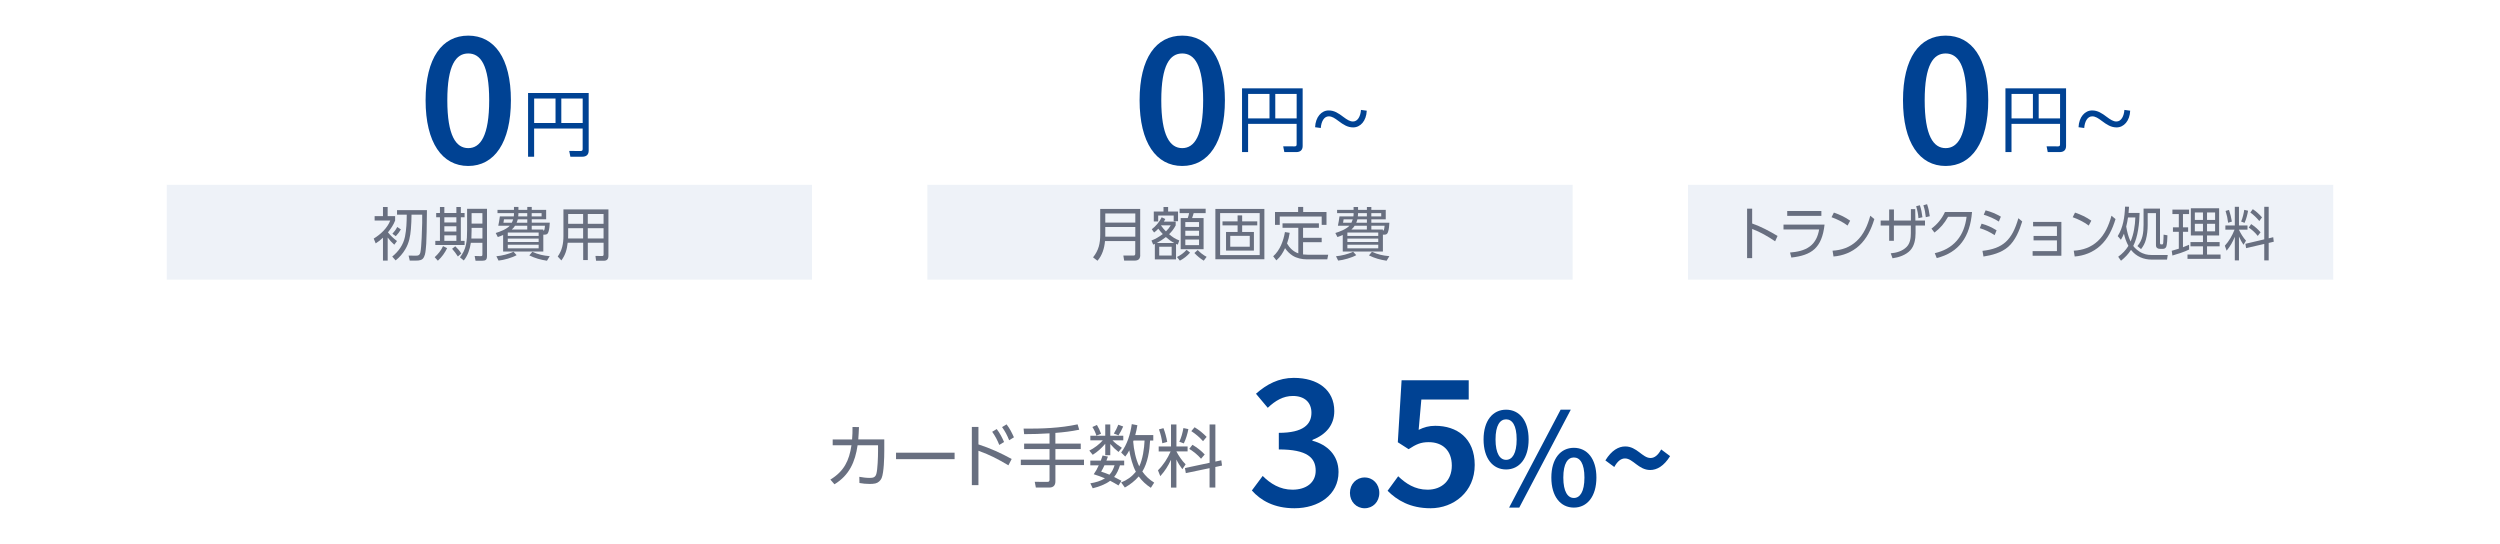 <?xml version="1.0" encoding="UTF-8"?>
<svg id="_レイヤー_1" data-name="レイヤー_1" xmlns="http://www.w3.org/2000/svg" viewBox="0 0 800 174">
  <defs>
    <style>
      .cls-1, .cls-2 {
        fill: #004293;
      }

      .cls-3 {
        fill: #686f80;
      }

      .cls-2 {
        opacity: .07;
      }
    </style>
  </defs>
  <rect class="cls-2" x="53.36" y="59.14" width="206.48" height="30.34"/>
  <rect class="cls-2" x="540.16" y="59.14" width="206.48" height="30.34"/>
  <rect class="cls-2" x="296.76" y="59.14" width="206.48" height="30.34"/>
  <g>
    <path class="cls-3" d="M124.05,83.39h-1.5v-7.33c-.74.72-1.46,1.26-2.33,1.83l-.63-1.55c2.17-1.3,4.39-3.39,5.29-5.77h-5v-1.41h2.67v-2.91h1.5v2.91h2.39v1.41c-.48,1.33-1.41,2.67-2.29,3.78.83,1.04,1.8,1.98,2.89,2.78l-.87,1.18c-.8-.7-1.5-1.48-2.11-2.31v7.4ZM136.53,74.16c-.02,1.28-.06,2.54-.13,3.81-.06.83-.2,2.76-.43,3.5-.07.26-.17.5-.28.74-.5,1.11-1.55,1.18-2.63,1.18h-1.94l-.37-1.61,2.15.04c.94.02,1.41-.13,1.63-1.11.35-1.55.54-7.53.57-9.4.02-.87.02-1.74,0-2.61h-3.41c-.02,1.54-.07,3.05-.2,4.57-.2,2.33-.57,4.46-1.8,6.51-.81,1.37-1.85,2.57-3.09,3.55l-1.09-1.22c2.05-1.68,3.55-3.76,4.09-6.39.46-2.31.54-4.68.56-7.03h-3.11v-1.44h9.57c0,2.31-.06,4.61-.09,6.9ZM126.64,75.58l-1.07-.78c.63-.7,1.11-1.31,1.54-2.17l1.17.78c-.43.76-1.02,1.55-1.63,2.17Z"/>
    <path class="cls-3" d="M140.12,83.43l-1.02-1.13c1.11-1.02,2.05-2.15,2.67-3.54l1.31.65c-.76,1.55-1.68,2.83-2.96,4.02ZM142.19,66.25v1.91h3.85v-1.91h1.43v1.91h1.2v1.37h-1.2v7.55h1.2v1.33h-9.37v-1.33h1.48v-7.55h-1.2v-1.37h1.2v-1.91h1.41ZM142.19,69.53v1.65h3.85v-1.65h-3.85ZM142.19,72.4v1.7h3.85v-1.7h-3.85ZM142.19,75.3v1.78h3.85v-1.78h-3.85ZM147.59,81.13l-1.07.94c-.56-.87-1.15-1.68-1.85-2.46l1.02-.8c.72.68,1.41,1.44,1.91,2.31ZM155.83,82.06c0,1.06-.46,1.37-1.46,1.37h-2.2l-.28-1.52,1.94.06c.43,0,.54-.13.54-.54v-3.74h-3.7c-.28,1.98-.98,4.11-2.26,5.66l-1.22-1c.98-1.31,1.54-2.39,1.91-4,.33-1.52.37-3.09.37-4.65v-6.89h6.37v15.23ZM150.91,72.92v.8c0,.87-.04,1.74-.07,2.61h3.54v-3.41h-3.46ZM150.91,68.2v3.35h3.46v-3.35h-3.46Z"/>
    <path class="cls-3" d="M173.85,80.5h-12.85v-5.31c-.57.26-1.09.46-1.7.67l-.67-1.3c1.42-.43,3.48-1.22,4.5-2.33h-3.68c.24-1.13.35-1.83.5-2.98h4.46c.04-.2.06-.43.06-.65v-.39h-5.27v-1.06h5.27v-.93h1.43v.93h2.83v-.93h1.43v.93h4.61v3.02h-4.61v1.09h5.77c-.02.87-.15,2.07-.41,2.89-.2.67-.52.94-1.22.94h-.44v5.4ZM158.84,82c1.83-.17,3.81-.67,5.48-1.44l1,1.09c-1.46.83-4.11,1.57-5.79,1.74l-.69-1.39ZM161.28,70.18c-.06.37-.11.72-.18,1.09h2.68c.19-.37.31-.7.43-1.09h-2.92ZM162.49,74.42v1.07h9.88v-1.07h-9.88ZM162.49,76.36v1.09h9.88v-1.09h-9.88ZM162.49,78.32v1.15h9.88v-1.15h-9.88ZM168.72,72.23h-3.91c-.3.48-.61.85-1.05,1.22h4.96v-1.22ZM165.69,70.18c-.09.39-.22.72-.37,1.09h3.41v-1.09h-3.04ZM168.72,69.25v-1.04h-2.83v.28c0,.26-.02.5-.06.76h2.89ZM169.39,81.73l.94-1.15c1.91.85,3.52,1.22,5.59,1.39l-.89,1.46c-2.02-.3-3.81-.8-5.65-1.7ZM173.31,69.25v-1.04h-3.17v1.04h3.17ZM174.39,72.23h-4.24v1.22h3.7v.37c.31-.02.43-.26.54-1.59Z"/>
    <path class="cls-3" d="M194.7,81.87c0,.98-.44,1.57-1.46,1.57h-2.5l-.19-1.54,2.17.02c.31,0,.43-.2.43-.5v-3.74h-5.05v5.55h-1.48v-5.55h-4.96c-.24,2.18-.72,3.89-2.02,5.66l-1.17-1.26c1.41-1.93,1.83-4.18,1.83-6.52v-8.55h14.4v14.84ZM181.81,73.03v2.31c0,.31-.02.63-.02.96h4.81v-3.28h-4.79ZM181.81,68.47v3.15h4.79v-3.15h-4.79ZM188.09,68.47v3.15h5.05v-3.15h-5.05ZM188.09,73.03v3.28h5.05v-3.28h-5.05Z"/>
  </g>
  <path class="cls-1" d="M188.38,48.21c0,1.3-.78,1.94-2.04,1.94h-3.82l-.37-1.85,3.61.02c.48,0,.69-.14.69-.64v-6.56h-15.53v9.04h-1.94v-20.4h19.4v18.46ZM170.93,39.36h6.84v-7.82h-6.84v7.82ZM179.62,39.36h6.84v-7.82h-6.84v7.82Z"/>
  <path class="cls-1" d="M136.19,32.09c0-13.58,5.31-20.69,13.65-20.69s13.65,7.15,13.65,20.69-5.31,21.02-13.65,21.02-13.65-7.44-13.65-21.02ZM156.54,32.09c0-11.37-2.81-14.98-6.7-14.98s-6.7,3.61-6.7,14.98,2.8,15.31,6.7,15.31,6.7-3.94,6.7-15.31Z"/>
  <g>
    <path class="cls-3" d="M364.88,81.63c0,1.15-.57,1.76-1.76,1.76h-3.39l-.26-1.63,3.22.02c.46,0,.59-.19.59-.63v-4h-9.68c-.19,2.22-.89,4.59-2.41,6.29l-1.41-1.09c1.81-2.26,2.29-4.46,2.29-7.33v-8.16h12.79v14.77ZM353.69,71.23h9.61v-2.92h-9.61v2.92ZM353.69,75.73h9.61v-3.09h-9.61v3.09Z"/>
    <path class="cls-3" d="M376.32,83h-6.77v-4.96c-.17.09-.35.17-.52.24l-.56-1.31c1.43-.57,2.39-1.17,3.63-2.07-.57-.59-.96-1.05-1.44-1.72-.46.5-.8.81-1.35,1.22l-.74-1.04c1.28-.98,2.48-2.37,3.17-3.83l1.15.55c-.17.33-.26.54-.46.83h3.79v1.22c-.63,1.17-1.18,1.89-2.11,2.81,1.07.91,1.92,1.5,3.26,2l-.48,1.35c-.19-.07-.37-.17-.56-.24v4.94ZM373.8,66.22v1.46h3.17v3.11h-1.39v-1.81h-4.96v1.89h-1.41v-3.18h3.11v-1.46h1.48ZM373.08,75.86c-1.04.8-1.8,1.3-2.96,1.91h5.63c-1.09-.61-1.74-1.09-2.67-1.91ZM370.95,78.95v2.83h3.98v-2.83h-3.98ZM374.64,72.1h-3.05l-.06.06c.52.76.92,1.24,1.57,1.89.67-.67,1.04-1.13,1.54-1.94ZM377.56,83.41l-.94-1.17c1.17-.56,2.2-1.31,3.07-2.29l1.13.89c-1.02,1.13-1.92,1.85-3.26,2.57ZM385.82,68.21h-3.85c-.17.54-.3,1.06-.5,1.57h3.68v9.96h-7.33v-9.96h2.26c.17-.46.35-1.09.44-1.57h-3.04v-1.41h8.33v1.41ZM379.3,71.07v1.55h4.39v-1.55h-4.39ZM379.3,73.84v1.61h4.39v-1.61h-4.39ZM379.3,76.65v1.8h4.39v-1.8h-4.39ZM382.21,80.97l1.04-.96c.96.93,1.67,1.54,2.87,2.18l-.91,1.22c-1.04-.59-2.18-1.55-3-2.44Z"/>
    <path class="cls-3" d="M404.6,66.86v16.1h-15.68v-16.1h15.68ZM390.44,81.63h12.66v-13.44h-12.66v13.44ZM401.25,74.23v5.96h-8.92v-5.96h3.7v-2.11h-4.83v-1.28h4.83v-1.91h1.46v1.91h4.83v1.28h-4.83v2.11h3.76ZM393.68,78.95h6.24v-3.48h-6.24v3.48Z"/>
    <path class="cls-3" d="M415.46,81.06v-8.16h-5.05v-1.44h11.64v1.44h-5.07v3.2h5.96v1.41h-5.96v3.91c.52.06.98.09,1.5.09h6.55l-.3,1.48h-6.61c-1.5,0-3.18-.37-4.46-1.17-.94-.61-1.8-1.41-2.44-2.42-.76,1.61-1.43,2.72-2.78,3.92l-1.02-1.31c2.17-1.91,3.29-4.96,3.76-7.75l1.52.24c-.19,1.3-.41,2.18-.85,3.42.8,1.41,2.04,2.63,3.61,3.15ZM417.02,66.22v1.61h7.46v4.13h-1.54v-2.68h-13.42v2.68h-1.52v-4.13h7.4v-1.61h1.61Z"/>
    <path class="cls-3" d="M442.53,80.5h-12.85v-5.31c-.57.26-1.09.46-1.7.67l-.67-1.3c1.42-.43,3.48-1.22,4.5-2.33h-3.68c.24-1.13.35-1.83.5-2.98h4.46c.04-.2.06-.43.06-.65v-.39h-5.28v-1.05h5.28v-.93h1.43v.93h2.83v-.93h1.42v.93h4.61v3.02h-4.61v1.09h5.77c-.02.87-.15,2.07-.41,2.89-.2.67-.52.94-1.22.94h-.44v5.4ZM427.52,82c1.83-.17,3.81-.67,5.48-1.44l1,1.09c-1.46.83-4.11,1.57-5.79,1.74l-.69-1.39ZM429.96,70.18c-.05.37-.11.72-.18,1.09h2.68c.18-.37.31-.7.43-1.09h-2.92ZM431.16,74.42v1.07h9.88v-1.07h-9.88ZM431.16,76.36v1.09h9.88v-1.09h-9.88ZM431.16,78.32v1.15h9.88v-1.15h-9.88ZM437.4,72.23h-3.91c-.3.48-.61.85-1.05,1.22h4.96v-1.22ZM434.37,70.18c-.09.39-.22.72-.37,1.09h3.41v-1.09h-3.04ZM437.4,69.25v-1.04h-2.83v.28c0,.26-.02.5-.06.76h2.89ZM438.07,81.73l.94-1.15c1.91.85,3.52,1.22,5.59,1.39l-.89,1.46c-2.02-.3-3.81-.8-5.64-1.7ZM441.99,69.25v-1.04h-3.17v1.04h3.17ZM443.07,72.23h-4.24v1.22h3.7v.37c.31-.02.42-.26.54-1.59Z"/>
  </g>
  <g>
    <path class="cls-1" d="M416.85,46.73c0,1.3-.78,1.94-2.04,1.94h-3.82l-.37-1.85,3.61.02c.48,0,.69-.14.69-.64v-6.56h-15.53v9.03h-1.94v-20.4h19.4v18.46ZM399.4,37.88h6.84v-7.82h-6.84v7.82ZM408.09,37.88h6.84v-7.82h-6.84v7.82Z"/>
    <path class="cls-1" d="M420.83,40.72c.14-3.29,2.04-5.38,4.35-5.38,1.78,0,3.11.87,4.73,2.1,1.1.82,2.04,1.44,3.04,1.44,1.56,0,2.42-1.72,2.56-3.71l1.85.25c-.14,3.29-2.04,5.35-4.35,5.35-1.78,0-3.13-.87-4.76-2.1-1.1-.82-1.99-1.44-3.04-1.44-1.56,0-2.42,1.74-2.56,3.73l-1.83-.25Z"/>
  </g>
  <path class="cls-1" d="M364.67,32.09c0-13.58,5.31-20.69,13.65-20.69s13.65,7.15,13.65,20.69-5.31,21.02-13.65,21.02-13.65-7.44-13.65-21.02ZM385.01,32.09c0-11.37-2.81-14.98-6.7-14.98s-6.7,3.61-6.7,14.98,2.8,15.31,6.7,15.31,6.7-3.94,6.7-15.31Z"/>
  <g>
    <path class="cls-3" d="M568.82,75.5l-.78,1.72c-2.33-1.59-4.77-2.98-7.35-3.96v9.35h-1.62v-15.83h1.62v4.74c2.87,1,5.48,2.41,8.13,3.98Z"/>
    <path class="cls-3" d="M583.86,71.87c-.85,7.55-4.17,9.81-10.63,10.55l-.42-1.61c2.17-.19,4.55-.59,6.38-1.98,1.7-1.28,2.58-3.26,2.93-5.4h-11.4v-1.55h13.13ZM582.84,67.52v1.55h-10.93v-1.55h10.93Z"/>
    <path class="cls-3" d="M592.05,70.63l-.83,1.55c-1.53-1.15-3.37-2.05-5.13-2.67l.75-1.48c1.82.61,3.62,1.46,5.21,2.59ZM586.43,80.22c2.85-.17,5.46-1.02,7.68-3.07,2.3-2.15,3.52-5.02,4.38-8.12l1.3,1.07c-1.02,3.33-2.42,6.29-4.92,8.57-2.3,2.09-5.2,3.18-8.15,3.41l-.3-1.85Z"/>
    <path class="cls-3" d="M606.06,77.05h-1.53v-4.89h-2.72v-1.59h2.72v-3.55h1.53v3.55h5.43v-3.65h1.38l.05,3.65h3.08v1.59h-3.02v2.42c0,1.96-.37,4.07-1.67,5.5-1.45,1.57-3.73,2.29-5.7,2.57l-.57-1.59c1.78-.15,3.72-.68,5.08-2.05,1.12-1.13,1.35-2.83,1.35-4.42v-2.42h-5.43v4.89ZM614.35,65.67c.45,1.3.65,2.46.83,3.85l-1.28.3c-.13-1.54-.3-2.35-.73-3.83l1.18-.31ZM616.66,65.34c.48,1.37.67,2.41.87,3.85l-1.27.31c-.17-1.5-.32-2.41-.78-3.81l1.18-.35Z"/>
    <path class="cls-3" d="M619.76,82.59l-.63-1.57c2.7-.65,5.15-1.8,7.08-4.04,1.83-2.13,2.73-4.74,3.1-7.61h-5.92c-1.2,2.11-2.5,3.66-4.37,5.05l-.95-1.26c1.85-1.39,3.3-3.11,4.32-5.33h8.66c-.63,7.96-4.17,12.97-11.3,14.75Z"/>
    <path class="cls-3" d="M638.91,73.7l-.63,1.55c-1.62-1.06-2.95-1.68-4.75-2.24l.58-1.44c1.88.54,3.1,1.09,4.8,2.13ZM634.4,80.27c6.58-.74,9.48-3.46,11.48-10.44l1.23,1.04c-.9,2.96-2.25,6.15-4.5,8.13-2.17,1.89-5.22,2.68-7.9,3.09l-.32-1.81ZM640.28,69.33l-.65,1.57c-1.57-1-3.08-1.63-4.83-2.18l.6-1.41c1.87.5,3.18,1.04,4.88,2.02Z"/>
    <path class="cls-3" d="M650.74,76.91v-1.41h7.48v-3.07h-7.63v-1.42h9.05v10.83h-9.2v-1.48h7.78v-3.44h-7.48Z"/>
    <path class="cls-3" d="M669.22,70.63l-.83,1.55c-1.53-1.15-3.37-2.05-5.13-2.67l.75-1.48c1.82.61,3.62,1.46,5.22,2.59ZM663.61,80.22c2.85-.17,5.46-1.02,7.68-3.07,2.3-2.15,3.52-5.02,4.38-8.12l1.3,1.07c-1.02,3.33-2.42,6.29-4.92,8.57-2.3,2.09-5.2,3.18-8.15,3.41l-.3-1.85Z"/>
    <path class="cls-3" d="M684.54,80.46c1.43.93,2.75,1.13,3.87,1.13h5.27l-.23,1.48h-4.93c-2.53,0-4.92-.96-6.6-3.11-.92,1.43-1.93,2.44-3.2,3.48l-.9-1.28c1.33-.98,2.37-2.02,3.27-3.48-.67-1.24-1.12-2.5-1.43-3.89-.3.72-.58,1.28-.97,1.94l-1.02-1.17c1.73-2.74,2.23-6.14,2.35-9.44l1.27.04c-.03.67-.08,1.31-.15,1.98h3.53c-.07,3.35-.53,7.63-2.03,10.57.58.8,1.4,1.41,1.92,1.74ZM683.31,69.59h-2.35c-.15.98-.32,1.96-.57,2.91.27,1.67.68,3.31,1.4,4.79,1.02-2.41,1.42-5.07,1.52-7.7ZM691.22,77.77c0,.31.05.43.33.43h.38c.22,0,.28-.22.3-.44.08-.91.1-1.8.12-2.68l1.23.22c0,.78-.1,3.15-.42,3.74-.23.41-.57.59-1,.59h-.98c-.67,0-1.27-.28-1.27-1.15v-10.27h-2.65v3.81c0,1.54-.18,3.18-.57,4.65-.32,1.18-.83,2.13-1.55,3.05l-1.17-.98c1.68-1.96,1.97-4.22,1.97-6.83v-5.16h5.26v11.03Z"/>
    <path class="cls-3" d="M700.5,78.33l.02,1.52c-1.62.8-3.63,1.41-5.35,1.92l-.22-1.52c.75-.2,1.52-.44,2.27-.67v-5.4h-1.88v-1.44h1.88v-4.24h-2.05v-1.42h5.33v1.42h-1.95v4.24h1.65v1.44h-1.65v4.94c.65-.24,1.3-.52,1.95-.8ZM710.12,66.65v8.7h-3.87v2.11h4.03v1.37h-4.03v2.61h4.33v1.39h-10.58v-1.39h4.95v-2.61h-4v-1.37h4v-2.11h-3.88v-8.7h9.05ZM702.35,67.98v2.39h2.6v-2.39h-2.6ZM702.35,71.61v2.42h2.6v-2.42h-2.6ZM706.25,67.98v2.39h2.58v-2.39h-2.58ZM706.25,71.61v2.42h2.58v-2.42h-2.58Z"/>
    <path class="cls-3" d="M712.12,73.5v-1.35h3.02v-5.98h1.33v5.98h2.73v1.35h-2.73v.04c.55,1.15,1.33,2.48,2.25,3.48l-.8,1.31c-.6-.91-1.02-1.61-1.45-2.63v7.63h-1.33v-7.55c-.73,1.74-1.45,3-2.62,4.44l-.57-1.59c1.32-1.44,2.37-3.24,3.1-5.13h-2.93ZM714.2,70.91l-1.2.37c-.17-1.41-.4-2.44-.82-3.78l1.1-.33c.42,1.22.72,2.46.92,3.74ZM718.26,71.32l-1.1-.43c.5-1.18.8-2.46,1-3.74l1.22.28c-.23,1.37-.57,2.63-1.12,3.89ZM727.43,75.91l.18,1.44-1.63.39v5.59h-1.42v-5.27l-5.81,1.35-.22-1.39,6.03-1.43v-10.42h1.42v10.09l1.45-.35ZM723.38,74.33l-.9,1.17c-.88-1.13-1.75-1.89-2.88-2.68l.78-1.11c1.2.8,2.03,1.52,3,2.63ZM723.85,69.56l-.88,1.17c-.88-1.09-1.77-1.92-2.87-2.74l.8-1.06c1.12.74,2.05,1.61,2.95,2.63Z"/>
  </g>
  <g>
    <path class="cls-1" d="M661.14,46.73c0,1.3-.78,1.94-2.04,1.94h-3.82l-.37-1.85,3.61.02c.48,0,.69-.14.69-.64v-6.56h-15.53v9.03h-1.94v-20.4h19.4v18.46ZM643.69,37.88h6.84v-7.82h-6.84v7.82ZM652.38,37.88h6.84v-7.82h-6.84v7.82Z"/>
    <path class="cls-1" d="M665.13,40.72c.14-3.29,2.04-5.38,4.35-5.38,1.78,0,3.11.87,4.73,2.1,1.1.82,2.04,1.44,3.04,1.44,1.55,0,2.42-1.72,2.56-3.71l1.85.25c-.14,3.29-2.04,5.35-4.35,5.35-1.78,0-3.13-.87-4.76-2.1-1.1-.82-1.99-1.44-3.04-1.44-1.56,0-2.42,1.74-2.56,3.73l-1.83-.25Z"/>
  </g>
  <path class="cls-1" d="M608.96,32.09c0-13.58,5.31-20.69,13.64-20.69s13.64,7.15,13.64,20.69-5.31,21.02-13.64,21.02-13.64-7.44-13.64-21.02ZM629.3,32.09c0-11.37-2.81-14.98-6.7-14.98s-6.7,3.61-6.7,14.98,2.8,15.31,6.7,15.31,6.7-3.94,6.7-15.31Z"/>
  <g>
    <g>
      <g>
        <path class="cls-3" d="M267.03,154.97l-1.31-1.5c4.38-2.68,6.01-6.04,6.75-10.98h-6.01v-1.87h6.21c.11-1.35.15-2.64.13-3.99l2.07.04c-.04,1.31-.13,2.64-.22,3.94h8.32v3.64c0,2.09-.11,6.95-.85,8.74-.35.83-1.15,1.53-2.03,1.72-.61.13-1.22.15-1.85.15-1.09,0-2.14-.11-3.22-.3l-.04-1.98c1.13.2,2.2.35,3.36.35,1.07,0,1.79-.2,2.09-1.29.41-1.39.54-5.54.54-7.1v-2.05h-6.54c-.78,5.34-2.66,9.59-7.41,12.49Z"/>
        <path class="cls-3" d="M305.47,144.86v2.07h-18.74v-2.07h18.74Z"/>
        <path class="cls-3" d="M323.74,146.87l-1.05,2.03c-3.51-2.07-5.73-3.25-9.59-4.66v11h-2.11v-18.63h2.11v5.6c3.68,1.18,7.23,2.79,10.63,4.66ZM318.95,137.3c1,1.29,1.7,2.66,2.35,4.14l-1.53.94c-.68-1.68-1.24-2.72-2.27-4.21l1.44-.87ZM322.11,135.8c1,1.29,1.68,2.66,2.35,4.14l-1.53.94c-.7-1.72-1.2-2.68-2.27-4.21l1.44-.87Z"/>
        <path class="cls-3" d="M337.73,141.96h8.11v1.74h-8.11v3.4h9.15v1.72h-9.15v5.23c0,1.22-.63,1.96-1.9,1.96h-4.36l-.35-1.83,4.01.02c.46,0,.72-.13.72-.63v-4.75h-9.19v-1.72h9.19v-3.4h-8.13v-1.74h8.13v-3.29c-2.7.17-5.43.26-8.13.26l-.17-1.77c5.77.04,11.61-.15,17.28-1.37l.52,1.72c-2.53.52-5.08.83-7.63,1.02v3.42Z"/>
        <path class="cls-3" d="M348.91,140.9v-1.46h4.77v-3.62h1.61v3.62h4.16v1.46h-3.46c.98,1.02,1.85,1.63,3.01,2.4l-1.07,1.33c-1.09-.87-1.74-1.5-2.64-2.55v3.59h-1.61v-3.66c-1.26,1.48-2.38,2.48-4.01,3.53l-1.09-1.35c1.46-.7,3.27-2.05,4.31-3.29h-3.99ZM352.83,145.76l1.7.35c-.15.44-.31.87-.48,1.29h5.69v1.5h-1.35c-.41,1.33-.98,2.66-1.87,3.73.78.41,1.57.81,2.35,1.22l-.96,1.5c-.87-.54-1.77-1.05-2.66-1.5-1.52,1.18-3.73,1.94-5.58,2.4l-.76-1.59c1.61-.26,3.29-.72,4.68-1.59-1.18-.48-2.38-.96-3.6-1.31.7-1,1.11-1.74,1.61-2.86h-2.7v-1.5h3.36c.2-.54.39-1.09.57-1.63ZM352.33,138.8l-1.48.59c-.3-.96-.74-1.92-1.29-2.75l1.46-.65c.57.94.96,1.81,1.31,2.81ZM356.67,148.89h-3.25c-.33.74-.63,1.35-1.05,2.03.89.3,1.79.61,2.66.98.81-.89,1.26-1.85,1.63-3.01ZM357.91,139.31l-1.48-.57c.59-.94,1.02-1.81,1.42-2.83l1.57.57c-.44,1-.92,1.94-1.5,2.83ZM369.05,139.24v1.74h-1.02c-.17,3.25-.74,7.1-2.48,9.91,1.07,1.5,2.24,2.57,3.79,3.55l-1.07,1.66c-1.55-1.02-2.77-2.14-3.88-3.64-1.31,1.5-2.72,2.57-4.44,3.55l-1.18-1.63c1.9-.76,3.4-1.83,4.71-3.42-1.02-1.85-1.76-4.75-2.11-6.84-.41.76-.74,1.29-1.29,1.98l-1.31-1.29c1.98-2.68,2.92-5.82,3.4-9.09l1.79.35c-.17,1.07-.39,2.11-.68,3.16h5.77ZM362.62,141.31c.2,2.53.81,5.67,1.94,7.93,1.11-2.29,1.59-5.71,1.7-8.26h-3.53c-.04.11-.07.22-.11.33Z"/>
        <path class="cls-3" d="M370.78,144.45v-1.59h3.94v-7.04h1.74v7.04h3.57v1.59h-3.57v.04c.72,1.35,1.74,2.92,2.94,4.1l-1.05,1.55c-.78-1.07-1.33-1.9-1.9-3.09v8.98h-1.74v-8.89c-.96,2.05-1.9,3.53-3.42,5.23l-.74-1.87c1.72-1.7,3.09-3.81,4.05-6.04h-3.83ZM373.51,141.4l-1.57.44c-.22-1.66-.52-2.88-1.07-4.44l1.44-.39c.54,1.44.94,2.9,1.2,4.4ZM378.82,141.88l-1.44-.5c.65-1.39,1.05-2.9,1.31-4.4l1.59.33c-.31,1.61-.74,3.09-1.46,4.58ZM390.81,147.28l.24,1.7-2.14.46v6.58h-1.85v-6.21l-7.6,1.59-.28-1.63,7.89-1.68v-12.27h1.85v11.88l1.9-.41ZM385.51,145.43l-1.18,1.37c-1.15-1.33-2.29-2.22-3.77-3.16l1.02-1.31c1.57.94,2.66,1.79,3.92,3.09ZM386.12,139.81l-1.15,1.37c-1.15-1.29-2.31-2.27-3.75-3.22l1.05-1.24c1.46.87,2.68,1.9,3.86,3.09Z"/>
      </g>
      <g>
        <path class="cls-1" d="M400.6,156.95l3.46-4.65c2.44,2.43,5.5,4.4,9.53,4.4,4.4,0,7.43-2.27,7.43-6.06,0-4.14-2.67-6.82-11.8-6.82v-5.31c7.86,0,10.44-2.73,10.44-6.42,0-3.36-2.24-5.38-5.94-5.38-3.11,0-5.61,1.49-8.04,3.79l-3.77-4.5c3.41-3.03,7.28-5.08,12.1-5.08,7.68,0,12.96,3.84,12.96,10.62,0,4.49-2.65,7.52-7,9.24v.25c4.75,1.24,8.36,4.65,8.36,10.01,0,7.33-6.39,11.6-14.12,11.6-6.48,0-10.79-2.5-13.62-5.69Z"/>
        <path class="cls-1" d="M431.98,157.74c0-2.86,2.05-4.95,4.7-4.95s4.7,2.1,4.7,4.95-2.05,4.9-4.7,4.9-4.7-2.1-4.7-4.9Z"/>
        <path class="cls-1" d="M444.03,157.05l3.39-4.65c2.4,2.3,5.33,4.3,9.4,4.3,4.5,0,7.76-2.86,7.76-7.71s-2.98-7.5-7.4-7.5c-2.55,0-4.02.68-6.42,2.25l-3.46-2.22,1.21-19.84h21.48v6.17h-15.16l-.86,9.7c1.69-.83,3.25-1.29,5.31-1.29,6.9,0,12.63,3.92,12.63,12.53s-6.73,13.85-14.15,13.85c-6.52,0-10.74-2.6-13.72-5.58Z"/>
      </g>
    </g>
    <g>
      <path class="cls-1" d="M474.74,140.62c0-6.05,2.96-9.52,7.21-9.52s7.21,3.48,7.21,9.52-2.96,9.61-7.21,9.61-7.21-3.53-7.21-9.61ZM485.33,140.62c0-4.55-1.44-6.43-3.38-6.43s-3.38,1.89-3.38,6.43,1.44,6.53,3.38,6.53,3.38-1.98,3.38-6.53ZM499.4,131.1h3.25l-16.49,31.34h-3.25l16.49-31.34ZM496.43,152.82c0-6.04,2.96-9.52,7.21-9.52s7.21,3.48,7.21,9.52-2.96,9.61-7.21,9.61-7.21-3.53-7.21-9.61ZM507.02,152.82c0-4.55-1.44-6.43-3.38-6.43s-3.38,1.89-3.38,6.43,1.44,6.53,3.38,6.53,3.38-1.98,3.38-6.53Z"/>
      <path class="cls-1" d="M519.99,146.7c-1.28,0-2.42.91-3.42,2.74l-2.85-2.11c1.98-3.22,4.21-4.47,6.36-4.47,3.73,0,5.51,3.7,8.08,3.7,1.3,0,2.42-.91,3.42-2.74l2.85,2.14c-1.98,3.18-4.22,4.44-6.36,4.44-3.73,0-5.51-3.7-8.08-3.7Z"/>
    </g>
  </g>
</svg>